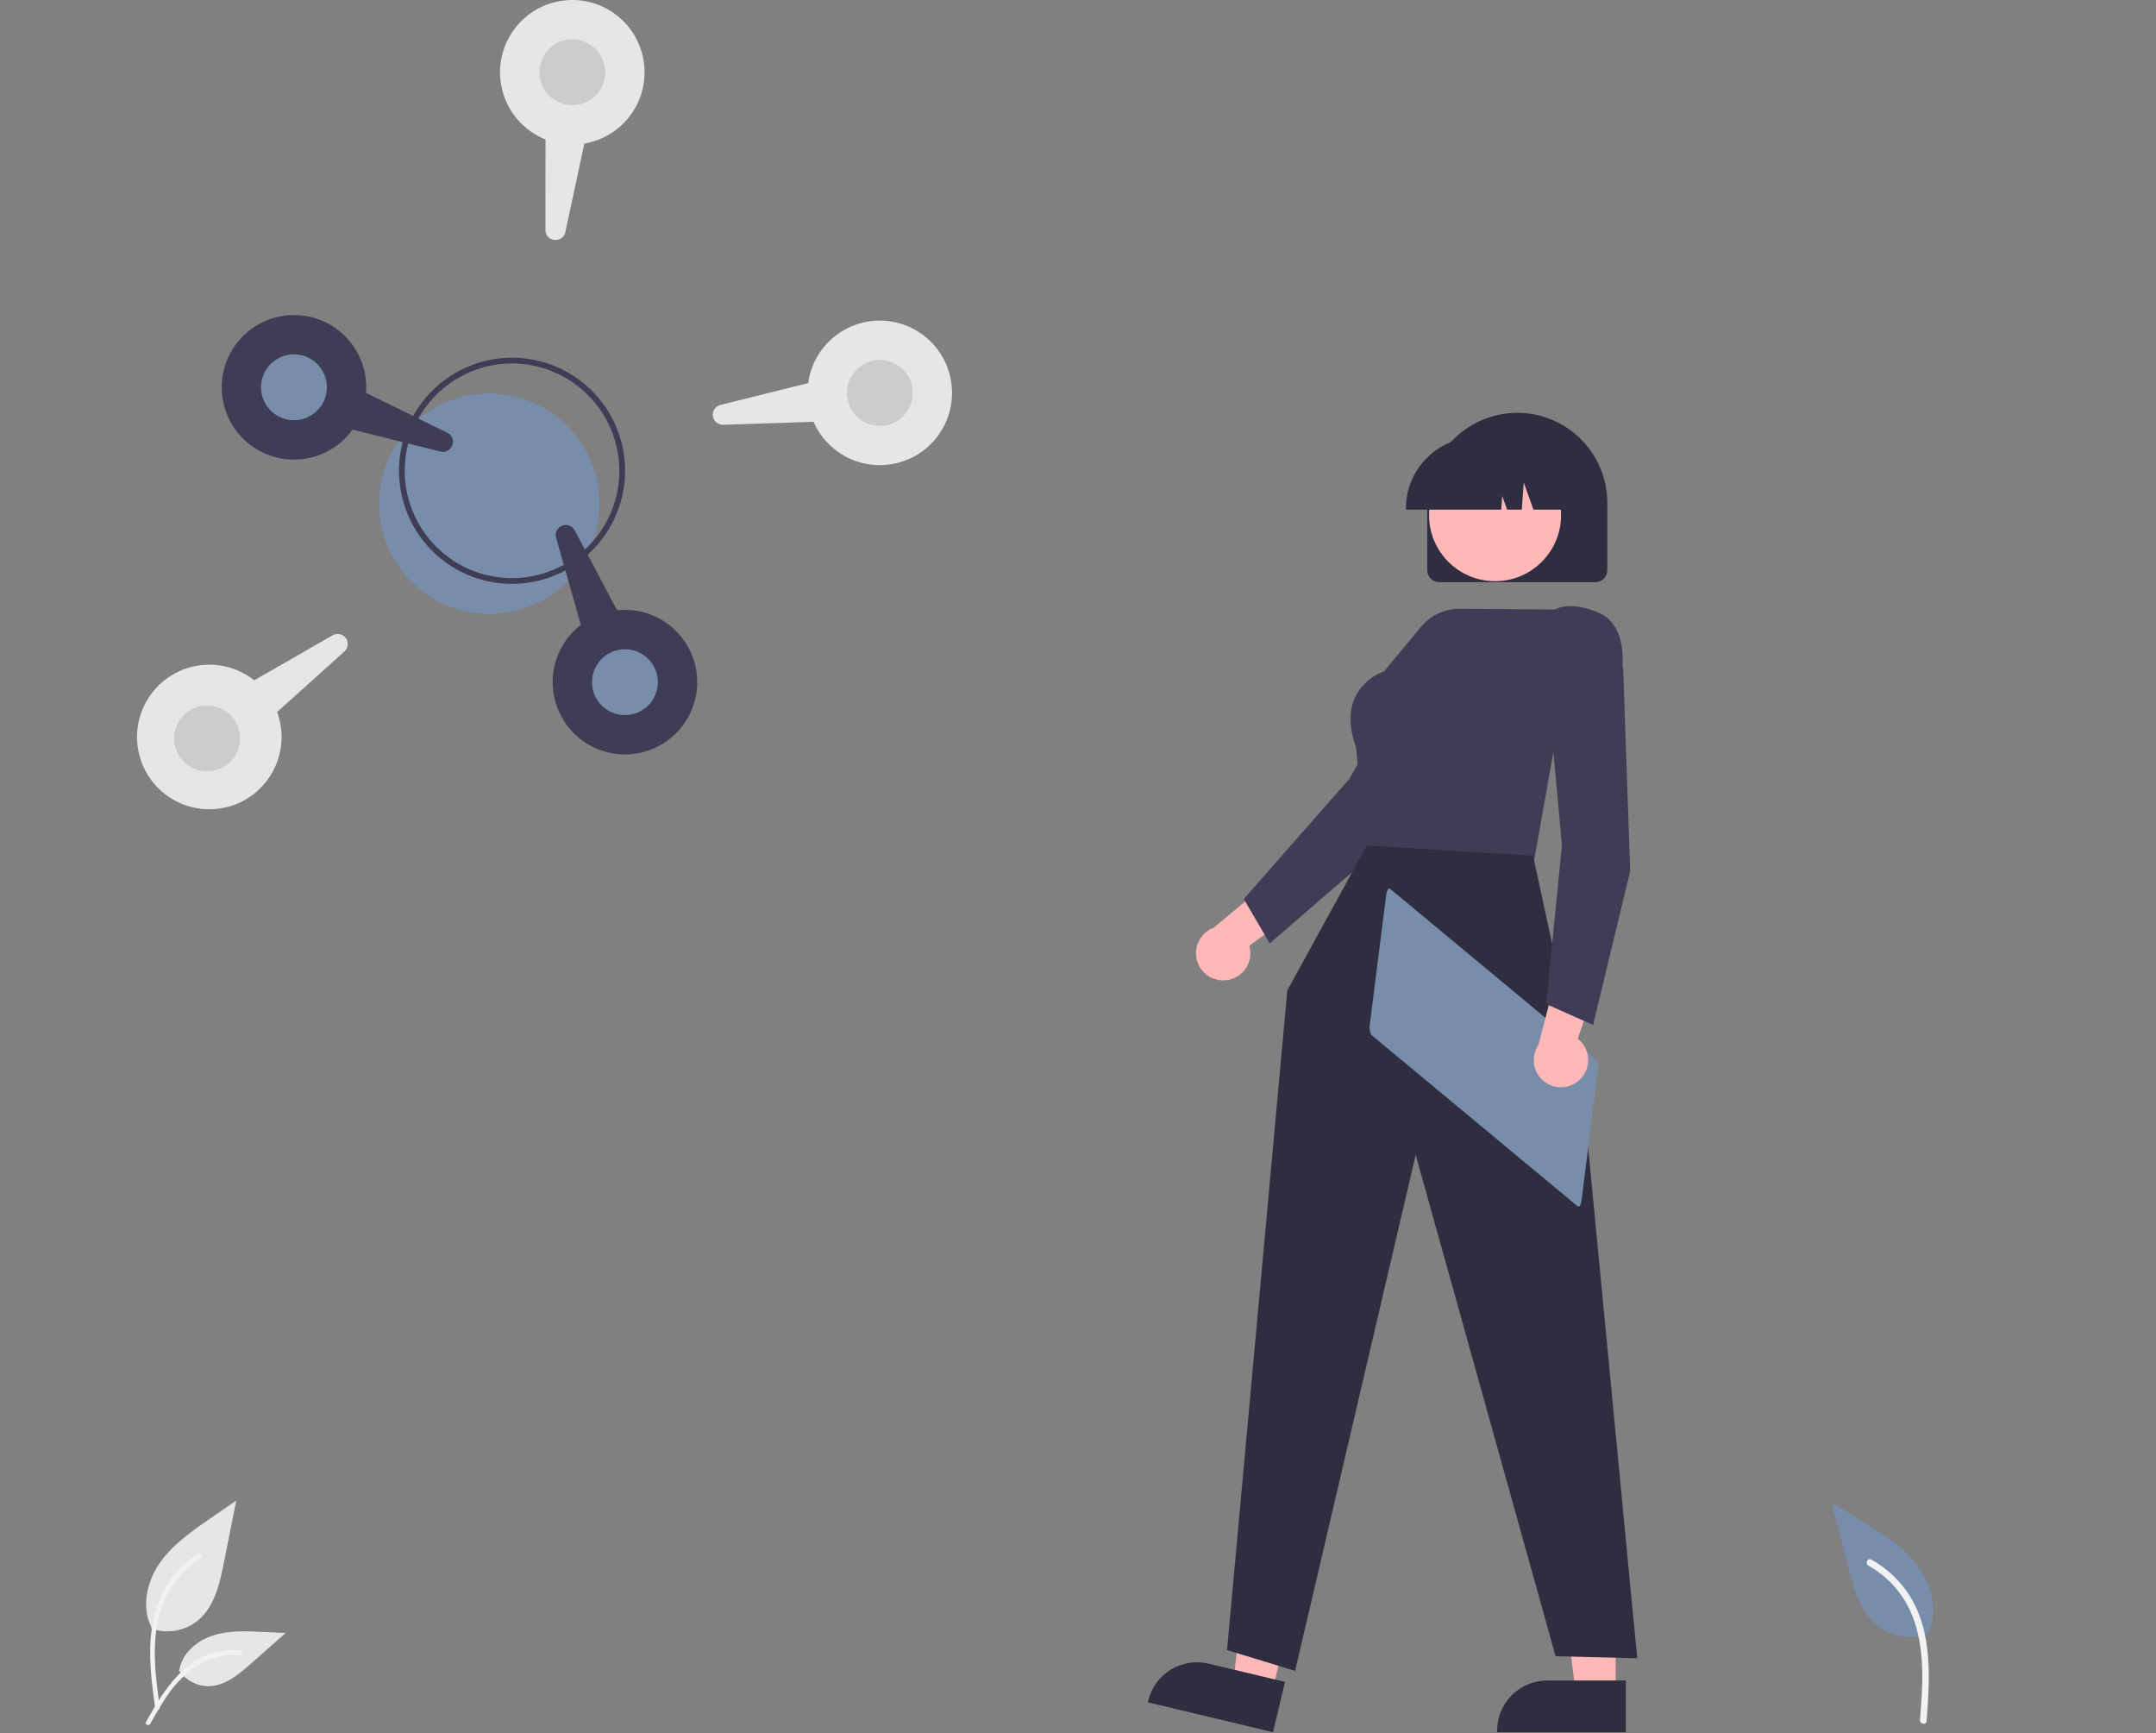 <svg width="749" height="602" viewBox="0 0 749 602" fill="none" xmlns="http://www.w3.org/2000/svg">
<rect x="0" y="0" width="749" height="602" fill="#808080" stroke="none"/>
<g clip-path="url(#clip0_8_83)">
<path d="M426.023 340.432C427.388 340.281 428.704 339.832 429.878 339.118C431.051 338.404 432.054 337.441 432.815 336.298C433.576 335.155 434.078 333.858 434.284 332.5C434.49 331.142 434.397 329.755 434.009 328.438L461.183 309.028L444.989 302.792L421.667 322.18C419.496 322.978 417.693 324.545 416.6 326.583C415.507 328.622 415.2 330.991 415.737 333.241C416.274 335.491 417.618 337.466 419.514 338.791C421.41 340.117 423.725 340.7 426.023 340.432Z" fill="#FFB7B7"/>
<path d="M441.113 327.647L432.098 312.247L432.289 312.029L468.661 270.621L496.901 222.462L521.424 225.587L521.786 232.999L521.713 233.11L482.752 291.677L482.711 291.712L441.113 327.647Z" fill="#3F3D56"/>
<path d="M561.28 588.182H547.414L540.814 534.691H561.282L561.28 588.182Z" fill="#FFB7B7"/>
<path d="M564.817 601.625H520.101V601.059C520.102 596.445 521.936 592.02 525.199 588.757C528.462 585.494 532.887 583.661 537.501 583.659H564.815L564.817 601.625Z" fill="#2F2E41"/>
<path d="M441.927 587.73L428.438 584.509L434.443 530.948L454.351 535.701L441.927 587.73Z" fill="#FFB7B7"/>
<path d="M442.245 601.625L398.751 591.239L398.882 590.689C399.954 586.2 402.766 582.32 406.699 579.903C410.631 577.486 415.363 576.731 419.853 577.802L446.417 584.145L442.245 601.625Z" fill="#2F2E41"/>
<path d="M495.824 198.01V174.667C495.824 166.37 499.12 158.414 504.986 152.548C510.852 146.682 518.808 143.386 527.104 143.386C535.401 143.386 543.357 146.682 549.223 152.548C555.089 158.414 558.385 166.37 558.385 174.667V198.01C558.383 199.124 557.94 200.191 557.153 200.978C556.366 201.766 555.298 202.209 554.185 202.21H500.026C498.912 202.209 497.845 201.766 497.057 200.979C496.269 200.192 495.826 199.124 495.824 198.01Z" fill="#2F2E41"/>
<path d="M519.385 201.858C532.051 201.858 542.319 191.591 542.319 178.924C542.319 166.258 532.051 155.99 519.385 155.99C506.719 155.99 496.451 166.258 496.451 178.924C496.451 191.591 506.719 201.858 519.385 201.858Z" fill="#FFB7B7"/>
<path d="M488.424 176.533C488.431 169.973 491.041 163.684 495.68 159.045C500.318 154.406 506.608 151.797 513.168 151.789H517.837C524.397 151.797 530.687 154.406 535.326 159.045C539.964 163.684 542.574 169.973 542.581 176.533V177H532.714L529.349 167.577L528.676 177H523.576L521.876 172.246L521.536 177H488.424V176.533Z" fill="#2F2E41"/>
<path d="M532.758 299.966L474.366 297.744L471.102 259.544C468.585 252.552 468.544 246.544 470.981 241.7C473.077 237.718 476.599 234.674 480.842 233.177L493.619 217.745C495.263 215.761 497.326 214.168 499.661 213.079C501.996 211.991 504.543 211.434 507.119 211.451L540.319 211.678C541.119 211.197 545.973 208.73 555.546 212.878C565.929 217.378 563.518 233.012 563.492 233.169L563.468 233.316L563.354 233.416L541.272 252.016L532.758 299.966Z" fill="#3F3D56"/>
<path d="M474.835 293.638L447.215 343.996L426.274 573.096L449.934 580.322L491.814 401.104L540.414 575.237L568.78 575.944L549.469 374.994L532.593 297.194L474.835 293.638Z" fill="#2F2E41"/>
<path d="M482.994 308.755C482.409 308.271 481.782 309.091 481.594 310.588L475.849 355.988C475.66 357.488 475.98 359.088 476.564 359.579L548.012 418.91C548.597 419.393 549.224 418.574 549.412 417.077L555.157 371.678C555.346 370.178 555.026 368.577 554.442 368.087L482.994 308.755Z" fill="#778DA9"/>
<path d="M548.627 375.163C549.649 374.245 550.457 373.115 550.995 371.851C551.533 370.587 551.787 369.221 551.74 367.848C551.692 366.475 551.345 365.13 550.722 363.906C550.098 362.682 549.214 361.609 548.132 360.763L558.915 329.158L542.115 333.522L534.459 362.864C533.158 364.778 532.605 367.102 532.903 369.396C533.202 371.69 534.332 373.795 536.079 375.312C537.827 376.828 540.07 377.651 542.383 377.624C544.697 377.597 546.92 376.722 548.631 375.164L548.627 375.163Z" fill="#FFB7B7"/>
<path d="M553.444 355.984L537.144 348.72L542.62 293.587L537.52 237.993L559.283 226.248L563.894 232.062V232.194L566.337 302.494L566.324 302.547L553.444 355.984Z" fill="#3F3D56"/>
<path d="M169.968 213.223C191.106 213.223 208.241 196.088 208.241 174.95C208.241 153.813 191.106 136.677 169.968 136.677C148.83 136.677 131.695 153.813 131.695 174.95C131.695 196.088 148.83 213.223 169.968 213.223Z" fill="#778DA9"/>
<path d="M177.886 202.787C170.119 202.787 162.526 200.483 156.067 196.168C149.609 191.853 144.575 185.719 141.602 178.543C138.63 171.367 137.852 163.47 139.367 155.852C140.883 148.234 144.623 141.236 150.115 135.743C155.608 130.251 162.606 126.51 170.224 124.995C177.842 123.48 185.739 124.257 192.915 127.23C200.091 130.202 206.225 135.236 210.54 141.694C214.856 148.153 217.159 155.746 217.159 163.513C217.147 173.925 213.006 183.908 205.643 191.271C198.281 198.633 188.298 202.775 177.886 202.787ZM177.886 126.24C170.514 126.24 163.308 128.426 157.178 132.522C151.049 136.617 146.271 142.439 143.45 149.25C140.629 156.06 139.891 163.555 141.329 170.785C142.767 178.015 146.317 184.657 151.53 189.87C156.743 195.082 163.384 198.632 170.614 200.07C177.845 201.509 185.339 200.771 192.15 197.949C198.961 195.128 204.782 190.351 208.878 184.221C212.973 178.092 215.159 170.885 215.159 163.513C215.148 153.631 211.217 144.157 204.23 137.17C197.242 130.182 187.768 126.251 177.886 126.24Z" fill="#3F3D56"/>
<path d="M155.709 156.423C155.309 156.679 154.859 156.848 154.389 156.918C153.919 156.989 153.439 156.959 152.982 156.83L122.505 149.203C119.949 152.741 116.518 155.553 112.547 157.363C108.577 159.174 104.204 159.921 99.858 159.532C95.778 159.161 91.851 157.797 88.42 155.56C84.988 153.324 82.156 150.281 80.17 146.698C78.184 143.116 77.105 139.102 77.026 135.006C76.948 130.91 77.873 126.858 79.72 123.202C81.567 119.546 84.281 116.397 87.624 114.03C90.968 111.664 94.839 110.151 98.901 109.624C102.964 109.097 107.093 109.572 110.93 111.007C114.766 112.443 118.194 114.795 120.912 117.859C123.145 120.383 124.849 123.33 125.923 126.524C126.998 129.719 127.421 133.096 127.168 136.457L155.373 150.293C156.162 150.659 156.782 151.312 157.107 152.119C157.431 152.926 157.435 153.827 157.118 154.637C156.851 155.368 156.357 155.993 155.709 156.423Z" fill="#3F3D56"/>
<path d="M102.114 145.944C108.431 145.944 113.552 140.823 113.552 134.506C113.552 128.189 108.431 123.068 102.114 123.068C95.797 123.068 90.676 128.189 90.676 134.506C90.676 140.823 95.797 145.944 102.114 145.944Z" fill="#778DA9"/>
<path d="M194.941 82.787C194.247 83.229 193.424 83.422 192.607 83.334C191.74 83.26 190.933 82.859 190.352 82.212C189.77 81.565 189.457 80.72 189.477 79.85L189.505 48.433C185.887 46.988 182.654 44.72 180.064 41.81C177.473 38.9 175.595 35.427 174.579 31.666C173.562 27.904 173.435 23.958 174.207 20.139C174.979 16.32 176.629 12.733 179.027 9.662C183.042 4.519 188.9 1.141 195.362 0.243C201.824 -0.655 208.382 0.997 213.647 4.85C218.912 8.703 222.471 14.454 223.569 20.884C224.668 27.315 223.221 33.921 219.533 39.304C217.624 42.081 215.178 44.447 212.338 46.263C209.498 48.078 206.324 49.306 203.001 49.873L196.399 80.589C196.316 81.034 196.144 81.458 195.893 81.836C195.642 82.214 195.319 82.537 194.941 82.787Z" fill="#E6E6E6"/>
<path d="M198.832 36.531C205.149 36.531 210.27 31.41 210.27 25.093C210.27 18.776 205.149 13.655 198.832 13.655C192.515 13.655 187.394 18.776 187.394 25.093C187.394 31.41 192.515 36.531 198.832 36.531Z" fill="#CCCCCC"/>
<path d="M319.361 157.484C316.068 159.624 312.319 160.965 308.415 161.399C304.512 161.834 300.56 161.349 296.877 159.985C293.72 158.804 290.832 157.003 288.384 154.687C285.936 152.371 283.977 149.587 282.623 146.501L251.223 147.527C250.359 147.555 249.515 147.262 248.854 146.705C248.193 146.148 247.762 145.366 247.643 144.51C247.524 143.654 247.726 142.784 248.21 142.068C248.694 141.351 249.427 140.84 250.266 140.631L280.755 133.059C281.281 129.198 282.699 125.513 284.896 122.295C287.093 119.077 290.009 116.414 293.413 114.518C296.816 112.621 300.615 111.543 304.507 111.369C308.4 111.194 312.28 111.928 315.84 113.512C319.965 115.347 323.519 118.26 326.128 121.945C328.737 125.631 330.304 129.951 330.665 134.452C331.025 138.952 330.166 143.467 328.176 147.52C326.187 151.574 323.142 155.016 319.361 157.484Z" fill="#E6E6E6"/>
<path d="M305.659 147.9C311.976 147.9 317.097 142.779 317.097 136.462C317.097 130.145 311.976 125.024 305.659 125.024C299.342 125.024 294.221 130.145 294.221 136.462C294.221 142.779 299.342 147.9 305.659 147.9Z" fill="#CCCCCC"/>
<path d="M230.755 257.987C225.314 261.511 218.721 262.793 212.355 261.567C205.99 260.34 200.345 256.699 196.603 251.406C192.861 246.112 191.311 239.577 192.278 233.167C193.244 226.756 196.653 220.968 201.79 217.014L193.199 186.795C192.962 185.963 193.042 185.074 193.422 184.297C193.803 183.521 194.457 182.913 195.259 182.59C196.061 182.268 196.954 182.253 197.766 182.55C198.578 182.847 199.252 183.434 199.657 184.197L214.381 211.949C218.72 211.481 223.105 212.149 227.108 213.888C231.11 215.627 234.592 218.377 237.211 221.867C239.267 224.615 240.737 227.756 241.532 231.095C242.327 234.434 242.429 237.901 241.832 241.28C241.234 244.66 239.95 247.882 238.059 250.746C236.168 253.611 233.71 256.057 230.836 257.934L230.755 257.987Z" fill="#3F3D56"/>
<path d="M217.103 248.37C223.42 248.37 228.541 243.249 228.541 236.932C228.541 230.615 223.42 225.494 217.103 225.494C210.786 225.494 205.665 230.615 205.665 236.932C205.665 243.249 210.786 248.37 217.103 248.37Z" fill="#778DA9"/>
<path d="M86.382 277.049C82.504 279.562 78.009 280.956 73.39 281.079C68.771 281.203 64.208 280.049 60.202 277.747C56.196 275.444 52.903 272.081 50.685 268.028C48.467 263.975 47.409 259.388 47.629 254.773C47.849 250.158 49.337 245.693 51.931 241.869C54.524 238.045 58.122 235.01 62.329 233.099C66.535 231.187 71.188 230.473 75.774 231.035C80.36 231.596 84.703 233.412 88.324 236.282L115.567 220.636C116.316 220.205 117.199 220.067 118.044 220.249C118.889 220.43 119.637 220.918 120.144 221.618C120.651 222.318 120.882 223.181 120.79 224.04C120.699 224.9 120.293 225.696 119.65 226.273L96.284 247.275C98.244 252.626 98.332 258.484 96.533 263.891C94.735 269.299 91.156 273.937 86.382 277.049Z" fill="#E6E6E6"/>
<path d="M71.956 267.895C78.273 267.895 83.394 262.774 83.394 256.457C83.394 250.14 78.273 245.019 71.956 245.019C65.639 245.019 60.518 250.14 60.518 256.457C60.518 262.774 65.639 267.895 71.956 267.895Z" fill="#CCCCCC"/>
<path d="M52.532 565.632C55.265 566.593 58.2 566.834 61.053 566.331C63.906 565.828 66.582 564.599 68.822 562.762C74.528 557.973 76.316 550.084 77.772 542.778L82.077 521.17L73.064 527.376C66.582 531.839 59.954 536.445 55.464 542.91C50.974 549.375 49.017 558.199 52.623 565.195" fill="#E6E6E6"/>
<path d="M53.923 593.296C52.788 585.031 51.623 576.66 52.418 568.306C53.125 560.887 55.388 553.641 59.996 547.699C62.442 544.551 65.418 541.854 68.791 539.729C69.67 539.174 70.48 540.568 69.604 541.12C63.768 544.809 59.255 550.256 56.714 556.675C53.908 563.813 53.457 571.594 53.941 579.175C54.233 583.761 54.853 588.316 55.478 592.866C55.527 593.072 55.496 593.289 55.392 593.473C55.287 593.657 55.117 593.794 54.915 593.857C54.709 593.913 54.489 593.885 54.304 593.779C54.118 593.674 53.982 593.5 53.924 593.294L53.923 593.296Z" fill="#F2F2F2"/>
<path d="M62.089 580.033C63.261 581.815 64.873 583.264 66.768 584.242C68.663 585.221 70.778 585.694 72.909 585.617C78.386 585.357 82.952 581.534 87.063 577.905L99.221 567.171L91.175 566.786C85.389 566.509 79.453 566.251 73.941 568.035C68.429 569.819 63.347 574.114 62.341 579.819" fill="#E6E6E6"/>
<path d="M50.717 598.047C56.178 588.383 62.517 577.647 73.832 574.211C76.98 573.261 80.28 572.922 83.555 573.211C84.587 573.3 84.33 574.891 83.299 574.802C77.809 574.345 72.33 575.793 67.783 578.902C63.509 582.003 59.886 585.913 57.119 590.41C55.353 593.099 53.771 595.902 52.189 598.702C51.683 599.598 50.206 598.952 50.717 598.047Z" fill="#F2F2F2"/>
<path d="M670.22 567.103C667.387 568.285 664.297 568.718 661.248 568.36C658.2 568.002 655.294 566.865 652.812 565.058C646.485 560.339 644.113 552.101 642.129 544.463L636.261 521.864L646.174 527.882C653.304 532.209 660.594 536.68 665.734 543.247C670.875 549.814 673.484 559.03 670.094 566.648" fill="#778DA9"/>
<path d="M669.292 597.753C670.553 581.824 671.639 563.908 660.894 550.7C657.903 547.032 654.239 543.969 650.099 541.676C648.795 540.951 647.822 543.057 649.124 543.782C656.042 547.657 661.414 553.797 664.335 561.169C667.161 568.246 667.891 575.927 667.798 583.487C667.741 588.118 667.372 592.737 667.01 597.353C666.89 598.826 669.175 599.242 669.292 597.753Z" fill="#F2F2F2"/>
</g>
<defs>
<clipPath id="clip0_8_83">
<rect width="748.775" height="601.626" fill="white"/>
</clipPath>
</defs>
</svg>
